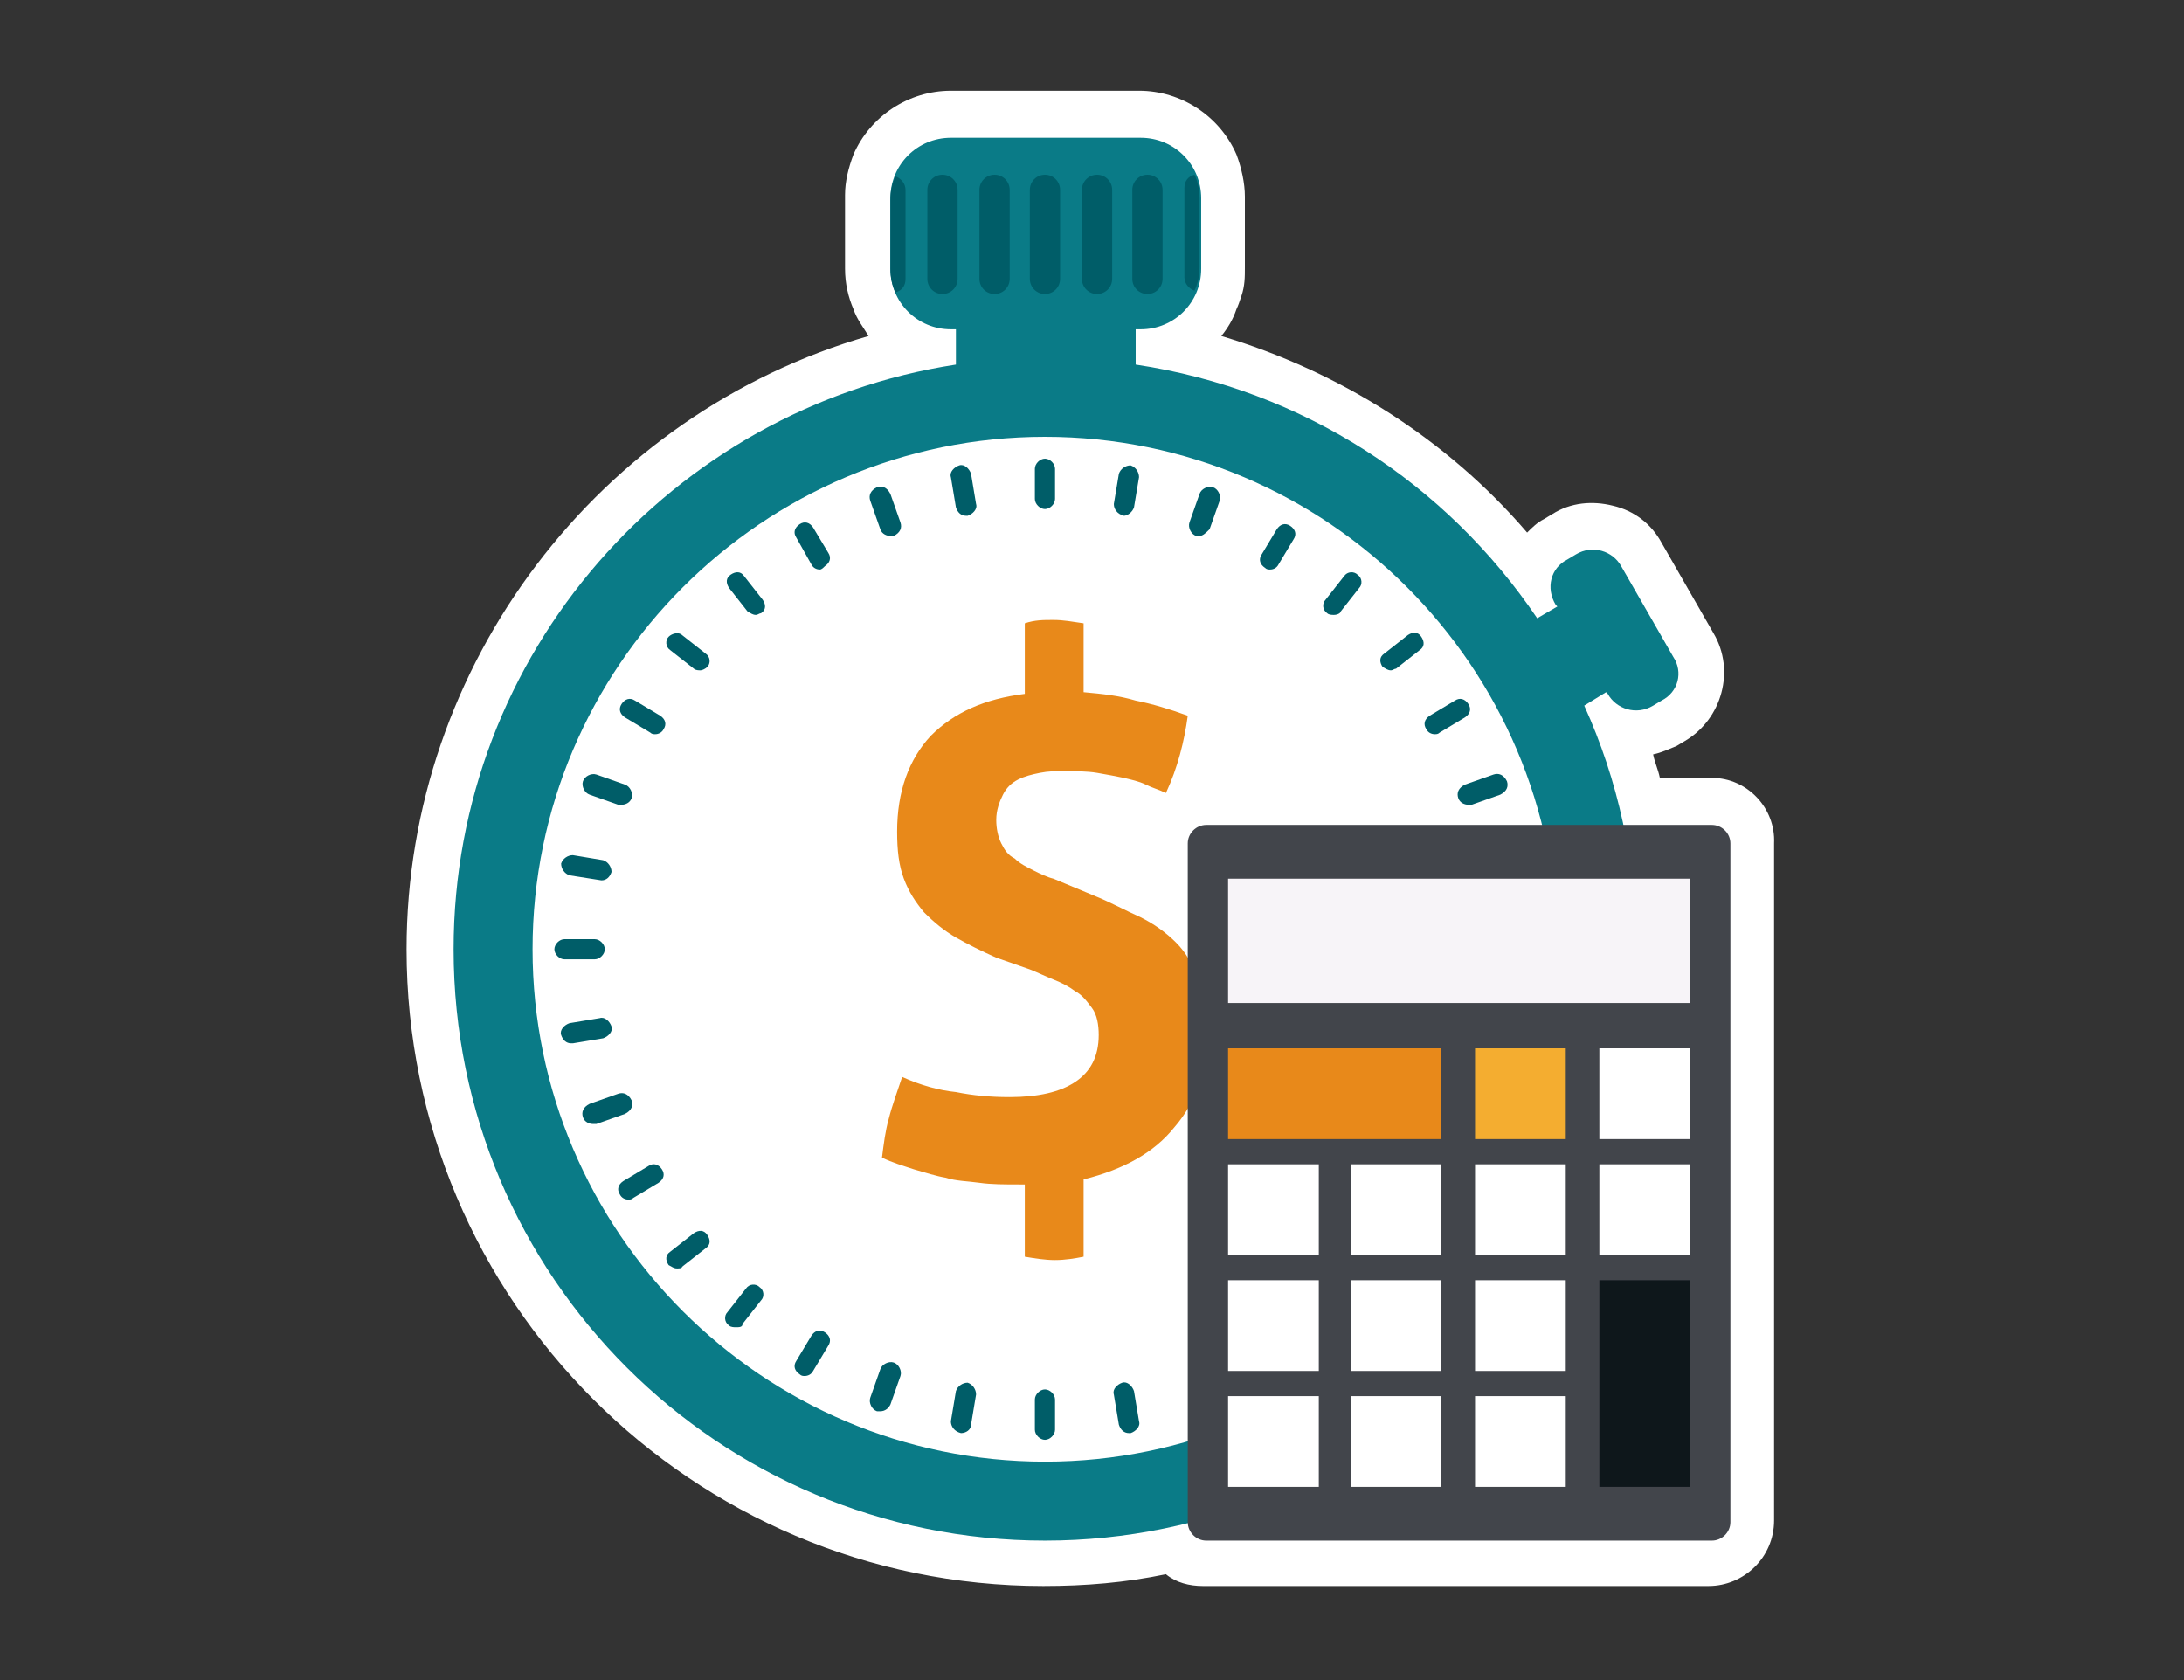 <?xml version="1.0" encoding="utf-8"?>
<!-- Generator: Adobe Illustrator 26.2.1, SVG Export Plug-In . SVG Version: 6.00 Build 0)  -->
<svg version="1.1" id="レイヤー_1" xmlns="http://www.w3.org/2000/svg" xmlns:xlink="http://www.w3.org/1999/xlink" x="0px"
	 y="0px" width="130px" height="100px" viewBox="0 0 130 100" style="enable-background:new 0 0 130 100;" xml:space="preserve">
<rect x="0" y="0" width="130" height="100" fill="#333333" stroke="none"/>
<style type="text/css">
	.st0{fill:#FFFFFF;}
	.st1{fill:#0A7B87;}
	.st2{fill:#005D68;}
	.st3{fill:#E8891A;}
	.st4{fill:#42454B;}
	.st5{fill:#F4AD30;}
	.st6{fill:#0E171B;}
	.st7{fill:#F7F4F8;}
</style>
<path class="st0" d="M101.9,46.3h-3.1c-0.1-0.5-0.3-0.9-0.4-1.4c0.5-0.1,0.9-0.3,1.4-0.5l0.5-0.3c2.2-1.3,3-4.2,1.7-6.4l-3.1-5.4
	c-0.6-1.1-1.6-1.9-2.9-2.2c-1.2-0.3-2.5-0.2-3.6,0.5l-0.5,0.3c-0.4,0.2-0.7,0.5-1,0.8c-4.8-5.6-11.2-9.6-18.2-11.7
	c0.4-0.5,0.7-1,0.9-1.6c0.1-0.2,0.2-0.5,0.3-0.8c0.2-0.6,0.2-1.1,0.2-1.7v-4.2c0-0.8-0.2-1.7-0.5-2.5c-1-2.3-3.3-3.8-5.8-3.8H56.6
	c-2.5,0-4.8,1.5-5.8,3.8c-0.3,0.8-0.5,1.6-0.5,2.4V16c0,0.9,0.2,1.7,0.5,2.4c0.2,0.6,0.6,1.1,0.9,1.6c-16,4.6-27.5,19.5-27.5,36.5
	c0,20.9,17,37.9,37.9,37.9c2.5,0,4.9-0.2,7.3-0.7c0.6,0.5,1.4,0.7,2.2,0.7h30.1c2.1,0,3.9-1.7,3.9-3.9V50.2
	C105.7,48.1,104,46.3,101.9,46.3z"/>
<g>
	<g>
		<g>
			<path class="st0" d="M97.1,56.5c0,19.3-15.6,34.9-34.9,34.9S27.3,75.8,27.3,56.5s15.6-34.9,34.9-34.9
				C81.5,21.6,97.1,37.2,97.1,56.5z"/>
			<path class="st1" d="M99.6,39.1l-3.1-5.4c-0.5-0.9-1.7-1.3-2.7-0.7l-0.5,0.3c-1,0.5-1.3,1.7-0.7,2.7l0.1,0.1l-1.2,0.7
				c-5.4-8-13.9-13.6-23.9-15.1v-2.1h0.3c2,0,3.6-1.6,3.6-3.6v-4.2c0-2-1.6-3.6-3.6-3.6H56.6c-2,0-3.6,1.6-3.6,3.6V16
				c0,2,1.6,3.6,3.6,3.6h0.3v2.1C40,24.3,27,38.9,27,56.5C27,76,42.8,91.7,62.2,91.7s35.2-15.8,35.2-35.2c0-5.2-1.1-10.1-3.1-14.5
				l1.3-0.8l0.1,0.1c0.5,0.9,1.7,1.3,2.7,0.7l0.5-0.3C99.9,41.2,100.2,40,99.6,39.1z M62.2,87c-16.8,0-30.5-13.7-30.5-30.5
				S45.4,26,62.2,26s30.5,13.7,30.5,30.5S79,87,62.2,87z"/>
		</g>
		<path class="st2" d="M62.2,30.3c-0.3,0-0.6-0.3-0.6-0.6v-1.8c0-0.3,0.3-0.6,0.6-0.6s0.6,0.3,0.6,0.6v1.8
			C62.8,30,62.5,30.3,62.2,30.3z"/>
		<path class="st2" d="M57.5,30.7c-0.3,0-0.5-0.2-0.6-0.5l-0.3-1.8c-0.1-0.3,0.2-0.6,0.5-0.7s0.6,0.2,0.7,0.5l0.3,1.8
			c0.1,0.3-0.2,0.6-0.5,0.7C57.6,30.7,57.6,30.7,57.5,30.7z"/>
		<path class="st2" d="M53,31.9c-0.2,0-0.5-0.1-0.6-0.4l-0.6-1.7c-0.1-0.3,0-0.6,0.4-0.8c0.3-0.1,0.6,0,0.8,0.4l0.6,1.7
			c0.1,0.3,0,0.6-0.4,0.8C53.2,31.9,53.1,31.9,53,31.9z"/>
		<path class="st2" d="M48.8,33.9c-0.2,0-0.4-0.1-0.5-0.3L47.4,32c-0.2-0.3-0.1-0.6,0.2-0.8c0.3-0.2,0.6-0.1,0.8,0.2l0.9,1.5
			c0.2,0.3,0.1,0.6-0.2,0.8C49,33.8,48.9,33.9,48.8,33.9z"/>
		<path class="st2" d="M45,36.6c-0.2,0-0.3-0.1-0.5-0.2L43.4,35c-0.2-0.3-0.2-0.6,0.1-0.8s0.6-0.2,0.8,0.1l1.1,1.4
			c0.2,0.3,0.2,0.6-0.1,0.8C45.2,36.5,45.1,36.6,45,36.6z"/>
		<path class="st2" d="M41.7,39.9c-0.1,0-0.3,0-0.4-0.1l-1.4-1.1c-0.3-0.2-0.3-0.6-0.1-0.8s0.6-0.3,0.8-0.1l1.4,1.1
			c0.3,0.2,0.3,0.6,0.1,0.8C42,39.8,41.8,39.9,41.7,39.9z"/>
		<path class="st2" d="M39,43.7c-0.1,0-0.2,0-0.3-0.1l-1.5-0.9c-0.3-0.2-0.4-0.5-0.2-0.8s0.5-0.4,0.8-0.2l1.5,0.9
			c0.3,0.2,0.4,0.5,0.2,0.8C39.4,43.6,39.2,43.7,39,43.7z"/>
		<path class="st2" d="M37,47.9c-0.1,0-0.1,0-0.2,0l-1.7-0.6c-0.3-0.1-0.5-0.5-0.4-0.8s0.5-0.5,0.8-0.4l1.7,0.6
			c0.3,0.1,0.5,0.5,0.4,0.8S37.2,47.9,37,47.9z"/>
		<path class="st2" d="M35.8,52.4L35.8,52.4l-1.9-0.3c-0.3-0.1-0.5-0.4-0.5-0.7c0.1-0.3,0.4-0.5,0.7-0.5l1.8,0.3
			c0.3,0.1,0.5,0.4,0.5,0.7C36.3,52.2,36.1,52.4,35.8,52.4z"/>
		<path class="st2" d="M33.6,57.1c-0.3,0-0.6-0.3-0.6-0.6s0.3-0.6,0.6-0.6h1.8l0,0c0.3,0,0.6,0.3,0.6,0.6s-0.3,0.6-0.6,0.6H33.6
			L33.6,57.1z"/>
		<path class="st2" d="M34,62.1c-0.3,0-0.5-0.2-0.6-0.5s0.2-0.6,0.5-0.7l1.8-0.3c0.3-0.1,0.6,0.2,0.7,0.5c0.1,0.3-0.2,0.6-0.5,0.7
			l-1.8,0.3C34.1,62.1,34.1,62.1,34,62.1z"/>
		<path class="st2" d="M35.3,66.9c-0.2,0-0.5-0.1-0.6-0.4s0-0.6,0.4-0.8l1.7-0.6c0.3-0.1,0.6,0,0.8,0.4c0.1,0.3,0,0.6-0.4,0.8
			l-1.7,0.6C35.5,66.9,35.4,66.9,35.3,66.9z"/>
		<path class="st2" d="M37.4,71.4c-0.2,0-0.4-0.1-0.5-0.3c-0.2-0.3-0.1-0.6,0.2-0.8l1.5-0.9c0.3-0.2,0.6-0.1,0.8,0.2
			c0.2,0.3,0.1,0.6-0.2,0.8l-1.5,0.9C37.6,71.4,37.5,71.4,37.4,71.4z"/>
		<path class="st2" d="M40.3,75.5c-0.2,0-0.3-0.1-0.5-0.2c-0.2-0.3-0.2-0.6,0.1-0.8l1.4-1.1c0.3-0.2,0.6-0.2,0.8,0.1
			c0.2,0.3,0.2,0.6-0.1,0.8l-1.4,1.1C40.6,75.5,40.4,75.5,40.3,75.5z"/>
		<path class="st2" d="M43.8,79c-0.1,0-0.3,0-0.4-0.1c-0.3-0.2-0.3-0.6-0.1-0.8l1.1-1.4c0.2-0.3,0.6-0.3,0.8-0.1
			c0.3,0.2,0.3,0.6,0.1,0.8l-1.1,1.4C44.2,79,44,79,43.8,79z"/>
		<path class="st2" d="M47.9,81.9c-0.1,0-0.2,0-0.3-0.1c-0.3-0.2-0.4-0.5-0.2-0.8l0.9-1.5c0.2-0.3,0.5-0.4,0.8-0.2
			c0.3,0.2,0.4,0.5,0.2,0.8l-0.9,1.5C48.3,81.8,48.1,81.9,47.9,81.9z"/>
		<path class="st2" d="M52.4,84c-0.1,0-0.1,0-0.2,0c-0.3-0.1-0.5-0.5-0.4-0.8l0.6-1.7c0.1-0.3,0.5-0.5,0.8-0.4s0.5,0.5,0.4,0.8
			L53,83.6C52.9,83.8,52.7,84,52.4,84z"/>
		<path class="st2" d="M57.2,85.3L57.2,85.3c-0.4-0.1-0.6-0.4-0.6-0.7l0.3-1.8c0.1-0.3,0.4-0.5,0.7-0.5c0.3,0.1,0.5,0.4,0.5,0.7
			l-0.3,1.8C57.8,85.1,57.5,85.3,57.2,85.3z"/>
		<path class="st2" d="M62.2,85.7c-0.3,0-0.6-0.3-0.6-0.6v-1.8c0-0.3,0.3-0.6,0.6-0.6l0,0c0.3,0,0.6,0.3,0.6,0.6v1.8
			C62.8,85.4,62.5,85.7,62.2,85.7L62.2,85.7z"/>
		<path class="st2" d="M67.2,85.3c-0.3,0-0.5-0.2-0.6-0.5L66.3,83c-0.1-0.3,0.2-0.6,0.5-0.7s0.6,0.2,0.7,0.5l0.3,1.8
			c0.1,0.3-0.2,0.6-0.5,0.7C67.2,85.3,67.2,85.3,67.2,85.3z"/>
		<path class="st2" d="M72,84c-0.2,0-0.5-0.1-0.6-0.4l-0.6-1.7c-0.1-0.3,0-0.6,0.4-0.8c0.3-0.1,0.6,0,0.8,0.4l0.6,1.7
			c0.1,0.3,0,0.6-0.4,0.8C72.1,84,72.1,84,72,84z"/>
		<path class="st2" d="M76.5,81.9c-0.2,0-0.4-0.1-0.5-0.3L75.1,80c-0.2-0.3-0.1-0.6,0.2-0.8c0.3-0.2,0.6-0.1,0.8,0.2L77,81
			c0.2,0.3,0.1,0.6-0.2,0.8C76.7,81.9,76.6,81.9,76.5,81.9z"/>
		<path class="st2" d="M80.6,79c-0.2,0-0.3-0.1-0.5-0.2L79,77.4c-0.2-0.3-0.2-0.6,0.1-0.8c0.3-0.2,0.6-0.2,0.8,0.1L81,78
			c0.2,0.3,0.2,0.6-0.1,0.8C80.9,79,80.7,79,80.6,79z"/>
		<path class="st2" d="M84.1,75.5c-0.1,0-0.3,0-0.4-0.1l-1.4-1.1c-0.3-0.2-0.3-0.6-0.1-0.8c0.2-0.3,0.6-0.3,0.8-0.1l1.4,1.1
			c0.3,0.2,0.3,0.6,0.1,0.8C84.5,75.4,84.3,75.5,84.1,75.5z"/>
		<path class="st2" d="M87,71.4c-0.1,0-0.2,0-0.3-0.1l-1.5-0.9c-0.3-0.2-0.4-0.5-0.2-0.8c0.2-0.3,0.5-0.4,0.8-0.2l1.5,0.9
			c0.3,0.2,0.4,0.5,0.2,0.8C87.4,71.3,87.2,71.4,87,71.4z"/>
		<path class="st2" d="M89.1,66.9c-0.1,0-0.1,0-0.2,0l-1.7-0.6c-0.3-0.1-0.5-0.5-0.4-0.8s0.5-0.5,0.8-0.4l1.7,0.6
			c0.3,0.1,0.5,0.5,0.4,0.8C89.6,66.7,89.3,66.9,89.1,66.9z"/>
		<path class="st2" d="M90.4,62.1L90.4,62.1l-1.9-0.3c-0.3-0.1-0.5-0.4-0.5-0.7c0.1-0.3,0.4-0.5,0.7-0.5l1.8,0.3
			c0.3,0.1,0.5,0.4,0.5,0.7C90.9,61.9,90.7,62.1,90.4,62.1z"/>
		<path class="st2" d="M89,57.1c-0.3,0-0.6-0.3-0.6-0.6s0.3-0.6,0.6-0.6h1.8l0,0c0.3,0,0.6,0.3,0.6,0.6s-0.3,0.6-0.6,0.6H89L89,57.1
			z"/>
		<path class="st2" d="M88.6,52.4c-0.3,0-0.5-0.2-0.6-0.5s0.2-0.6,0.5-0.7l1.8-0.3c0.3-0.1,0.6,0.2,0.7,0.5s-0.2,0.6-0.5,0.7
			L88.6,52.4C88.7,52.4,88.7,52.4,88.6,52.4z"/>
		<path class="st2" d="M87.4,47.9c-0.2,0-0.5-0.1-0.6-0.4c-0.1-0.3,0-0.6,0.4-0.8l1.7-0.6c0.3-0.1,0.6,0,0.8,0.4
			c0.1,0.3,0,0.6-0.4,0.8l-1.7,0.6C87.5,47.9,87.5,47.9,87.4,47.9z"/>
		<path class="st2" d="M85.4,43.7c-0.2,0-0.4-0.1-0.5-0.3c-0.2-0.3-0.1-0.6,0.2-0.8l1.5-0.9c0.3-0.2,0.6-0.1,0.8,0.2
			c0.2,0.3,0.1,0.6-0.2,0.8l-1.5,0.9C85.6,43.7,85.5,43.7,85.4,43.7z"/>
		<path class="st2" d="M82.8,39.9c-0.2,0-0.3-0.1-0.5-0.2c-0.2-0.3-0.2-0.6,0.1-0.8l1.4-1.1c0.3-0.2,0.6-0.2,0.8,0.1
			c0.2,0.3,0.2,0.6-0.1,0.8l-1.4,1.1C83,39.8,82.9,39.9,82.8,39.9z"/>
		<path class="st2" d="M79.4,36.6c-0.1,0-0.3,0-0.4-0.1c-0.3-0.2-0.3-0.6-0.1-0.8l1.1-1.4c0.2-0.3,0.6-0.3,0.8-0.1
			c0.3,0.2,0.3,0.6,0.1,0.8l-1.1,1.4C79.8,36.5,79.6,36.6,79.4,36.6z"/>
		<path class="st2" d="M75.6,33.9c-0.1,0-0.2,0-0.3-0.1c-0.3-0.2-0.4-0.5-0.2-0.8l0.9-1.5c0.2-0.3,0.5-0.4,0.8-0.2
			c0.3,0.2,0.4,0.5,0.2,0.8l-0.9,1.5C76,33.8,75.8,33.9,75.6,33.9z"/>
		<path class="st2" d="M71.4,31.9c-0.1,0-0.1,0-0.2,0c-0.3-0.1-0.5-0.5-0.4-0.8l0.6-1.7c0.1-0.3,0.5-0.5,0.8-0.4s0.5,0.5,0.4,0.8
			L72,31.5C71.8,31.7,71.6,31.9,71.4,31.9z"/>
		<path class="st2" d="M66.9,30.7L66.9,30.7c-0.4-0.1-0.6-0.4-0.6-0.7l0.3-1.8c0.1-0.3,0.4-0.5,0.7-0.5c0.3,0.1,0.5,0.4,0.5,0.7
			l-0.3,1.8C67.4,30.5,67.1,30.7,66.9,30.7z"/>
		<g>
			<path class="st2" d="M68.3,10.4c-0.5,0-0.9,0.4-0.9,0.9v5.3c0,0.5,0.4,0.9,0.9,0.9s0.9-0.4,0.9-0.9v-5.3
				C69.2,10.8,68.8,10.4,68.3,10.4z"/>
			<path class="st2" d="M64.4,11.3v5.3c0,0.5,0.4,0.9,0.9,0.9s0.9-0.4,0.9-0.9v-5.3c0-0.5-0.4-0.9-0.9-0.9
				C64.8,10.4,64.4,10.8,64.4,11.3z"/>
			<path class="st2" d="M71.4,11.8c0-0.5-0.1-1-0.3-1.4c-0.4,0.1-0.6,0.4-0.6,0.8v5.3c0,0.4,0.3,0.7,0.6,0.8
				c0.2-0.4,0.3-0.9,0.3-1.4V11.8z"/>
			<path class="st2" d="M57,16.6v-5.3c0-0.5-0.4-0.9-0.9-0.9s-0.9,0.4-0.9,0.9v5.3c0,0.5,0.4,0.9,0.9,0.9S57,17.1,57,16.6z"/>
			<path class="st2" d="M61.3,11.3v5.3c0,0.5,0.4,0.9,0.9,0.9s0.9-0.4,0.9-0.9v-5.3c0-0.5-0.4-0.9-0.9-0.9
				C61.7,10.4,61.3,10.8,61.3,11.3z"/>
			<path class="st2" d="M53,16c0,0.5,0.1,1,0.3,1.4c0.4-0.1,0.6-0.4,0.6-0.8v-5.3c0-0.4-0.3-0.7-0.6-0.8c-0.2,0.4-0.3,0.9-0.3,1.4
				V16z"/>
			<path class="st2" d="M58.3,11.3v5.3c0,0.5,0.4,0.9,0.9,0.9s0.9-0.4,0.9-0.9v-5.3c0-0.5-0.4-0.9-0.9-0.9
				C58.7,10.4,58.3,10.8,58.3,11.3z"/>
		</g>
	</g>
	<g>
		<path class="st3" d="M61,70.5h-0.3c-0.9,0-1.7,0-2.4-0.1s-1.4-0.1-2-0.3c-0.6-0.1-1.2-0.3-1.9-0.5c-0.6-0.2-1.3-0.4-1.9-0.7
			c0.1-0.8,0.2-1.6,0.4-2.3c0.2-0.8,0.5-1.6,0.8-2.5c1.1,0.5,2.2,0.8,3.2,0.9c1,0.2,2,0.3,3.2,0.3c1.7,0,3-0.3,3.9-0.9
			s1.4-1.5,1.4-2.8c0-0.6-0.1-1.2-0.4-1.6c-0.3-0.4-0.6-0.8-1-1c-0.4-0.3-0.8-0.5-1.3-0.7s-0.9-0.4-1.4-0.6l-2-0.7
			c-0.9-0.4-1.7-0.8-2.4-1.2s-1.3-0.9-1.9-1.5c-0.5-0.6-0.9-1.2-1.2-2s-0.4-1.7-0.4-2.8c0-2.4,0.7-4.3,2-5.7
			c1.4-1.4,3.2-2.2,5.6-2.5v-4.2c0.6-0.2,1.1-0.2,1.7-0.2c0.6,0,1.1,0.1,1.8,0.2v4.1c1.1,0.1,2.1,0.2,3.1,0.5c1,0.2,2,0.5,3.1,0.9
			c-0.2,1.5-0.6,3.1-1.3,4.6c-0.4-0.2-0.8-0.3-1.2-0.5c-0.4-0.2-0.9-0.3-1.3-0.4c-0.5-0.1-1-0.2-1.6-0.3s-1.3-0.1-2-0.1
			c-0.5,0-0.9,0-1.4,0.1s-0.9,0.2-1.3,0.4c-0.4,0.2-0.7,0.5-0.9,0.9s-0.4,0.9-0.4,1.5c0,0.5,0.1,1,0.3,1.4s0.4,0.7,0.8,0.9
			c0.3,0.3,0.7,0.5,1.1,0.7c0.4,0.2,0.8,0.4,1.2,0.5l2.4,1c1,0.4,1.9,0.9,2.8,1.3c0.8,0.4,1.5,0.9,2.1,1.5s1,1.3,1.3,2.2
			s0.5,2,0.5,3.3c0,2.2-0.6,4-1.9,5.5c-1.2,1.5-3,2.5-5.4,3.1v4.6C64,74.9,63.4,75,62.8,75c-0.6,0-1.2-0.1-1.8-0.2V70.5z"/>
	</g>
</g>
<g>
	<path class="st4" d="M101.9,91.7H71.8c-0.6,0-1.1-0.5-1.1-1.1V50.2c0-0.6,0.5-1.1,1.1-1.1h30.1c0.6,0,1.1,0.5,1.1,1.1v40.4
		C103,91.2,102.5,91.7,101.9,91.7z"/>
	<rect x="73.1" y="62.4" class="st3" width="12.7" height="5.4"/>
	<rect x="87.8" y="62.4" class="st5" width="5.4" height="5.4"/>
	<rect x="95.2" y="62.4" class="st0" width="5.4" height="5.4"/>
	<rect x="73.1" y="69.3" class="st0" width="5.4" height="5.4"/>
	<rect x="80.4" y="69.3" class="st0" width="5.4" height="5.4"/>
	<rect x="87.8" y="69.3" class="st0" width="5.4" height="5.4"/>
	<rect x="95.2" y="69.3" class="st0" width="5.4" height="5.4"/>
	<rect x="73.1" y="76.2" class="st0" width="5.4" height="5.4"/>
	<rect x="80.4" y="76.2" class="st0" width="5.4" height="5.4"/>
	<rect x="87.8" y="76.2" class="st0" width="5.4" height="5.4"/>
	<rect x="73.1" y="83.1" class="st0" width="5.4" height="5.4"/>
	<rect x="80.4" y="83.1" class="st0" width="5.4" height="5.4"/>
	<rect x="87.8" y="83.1" class="st0" width="5.4" height="5.4"/>
	<rect x="95.2" y="76.2" class="st6" width="5.4" height="12.3"/>
	<rect x="73.1" y="52.3" class="st7" width="27.5" height="7.4"/>
</g>
</svg>
